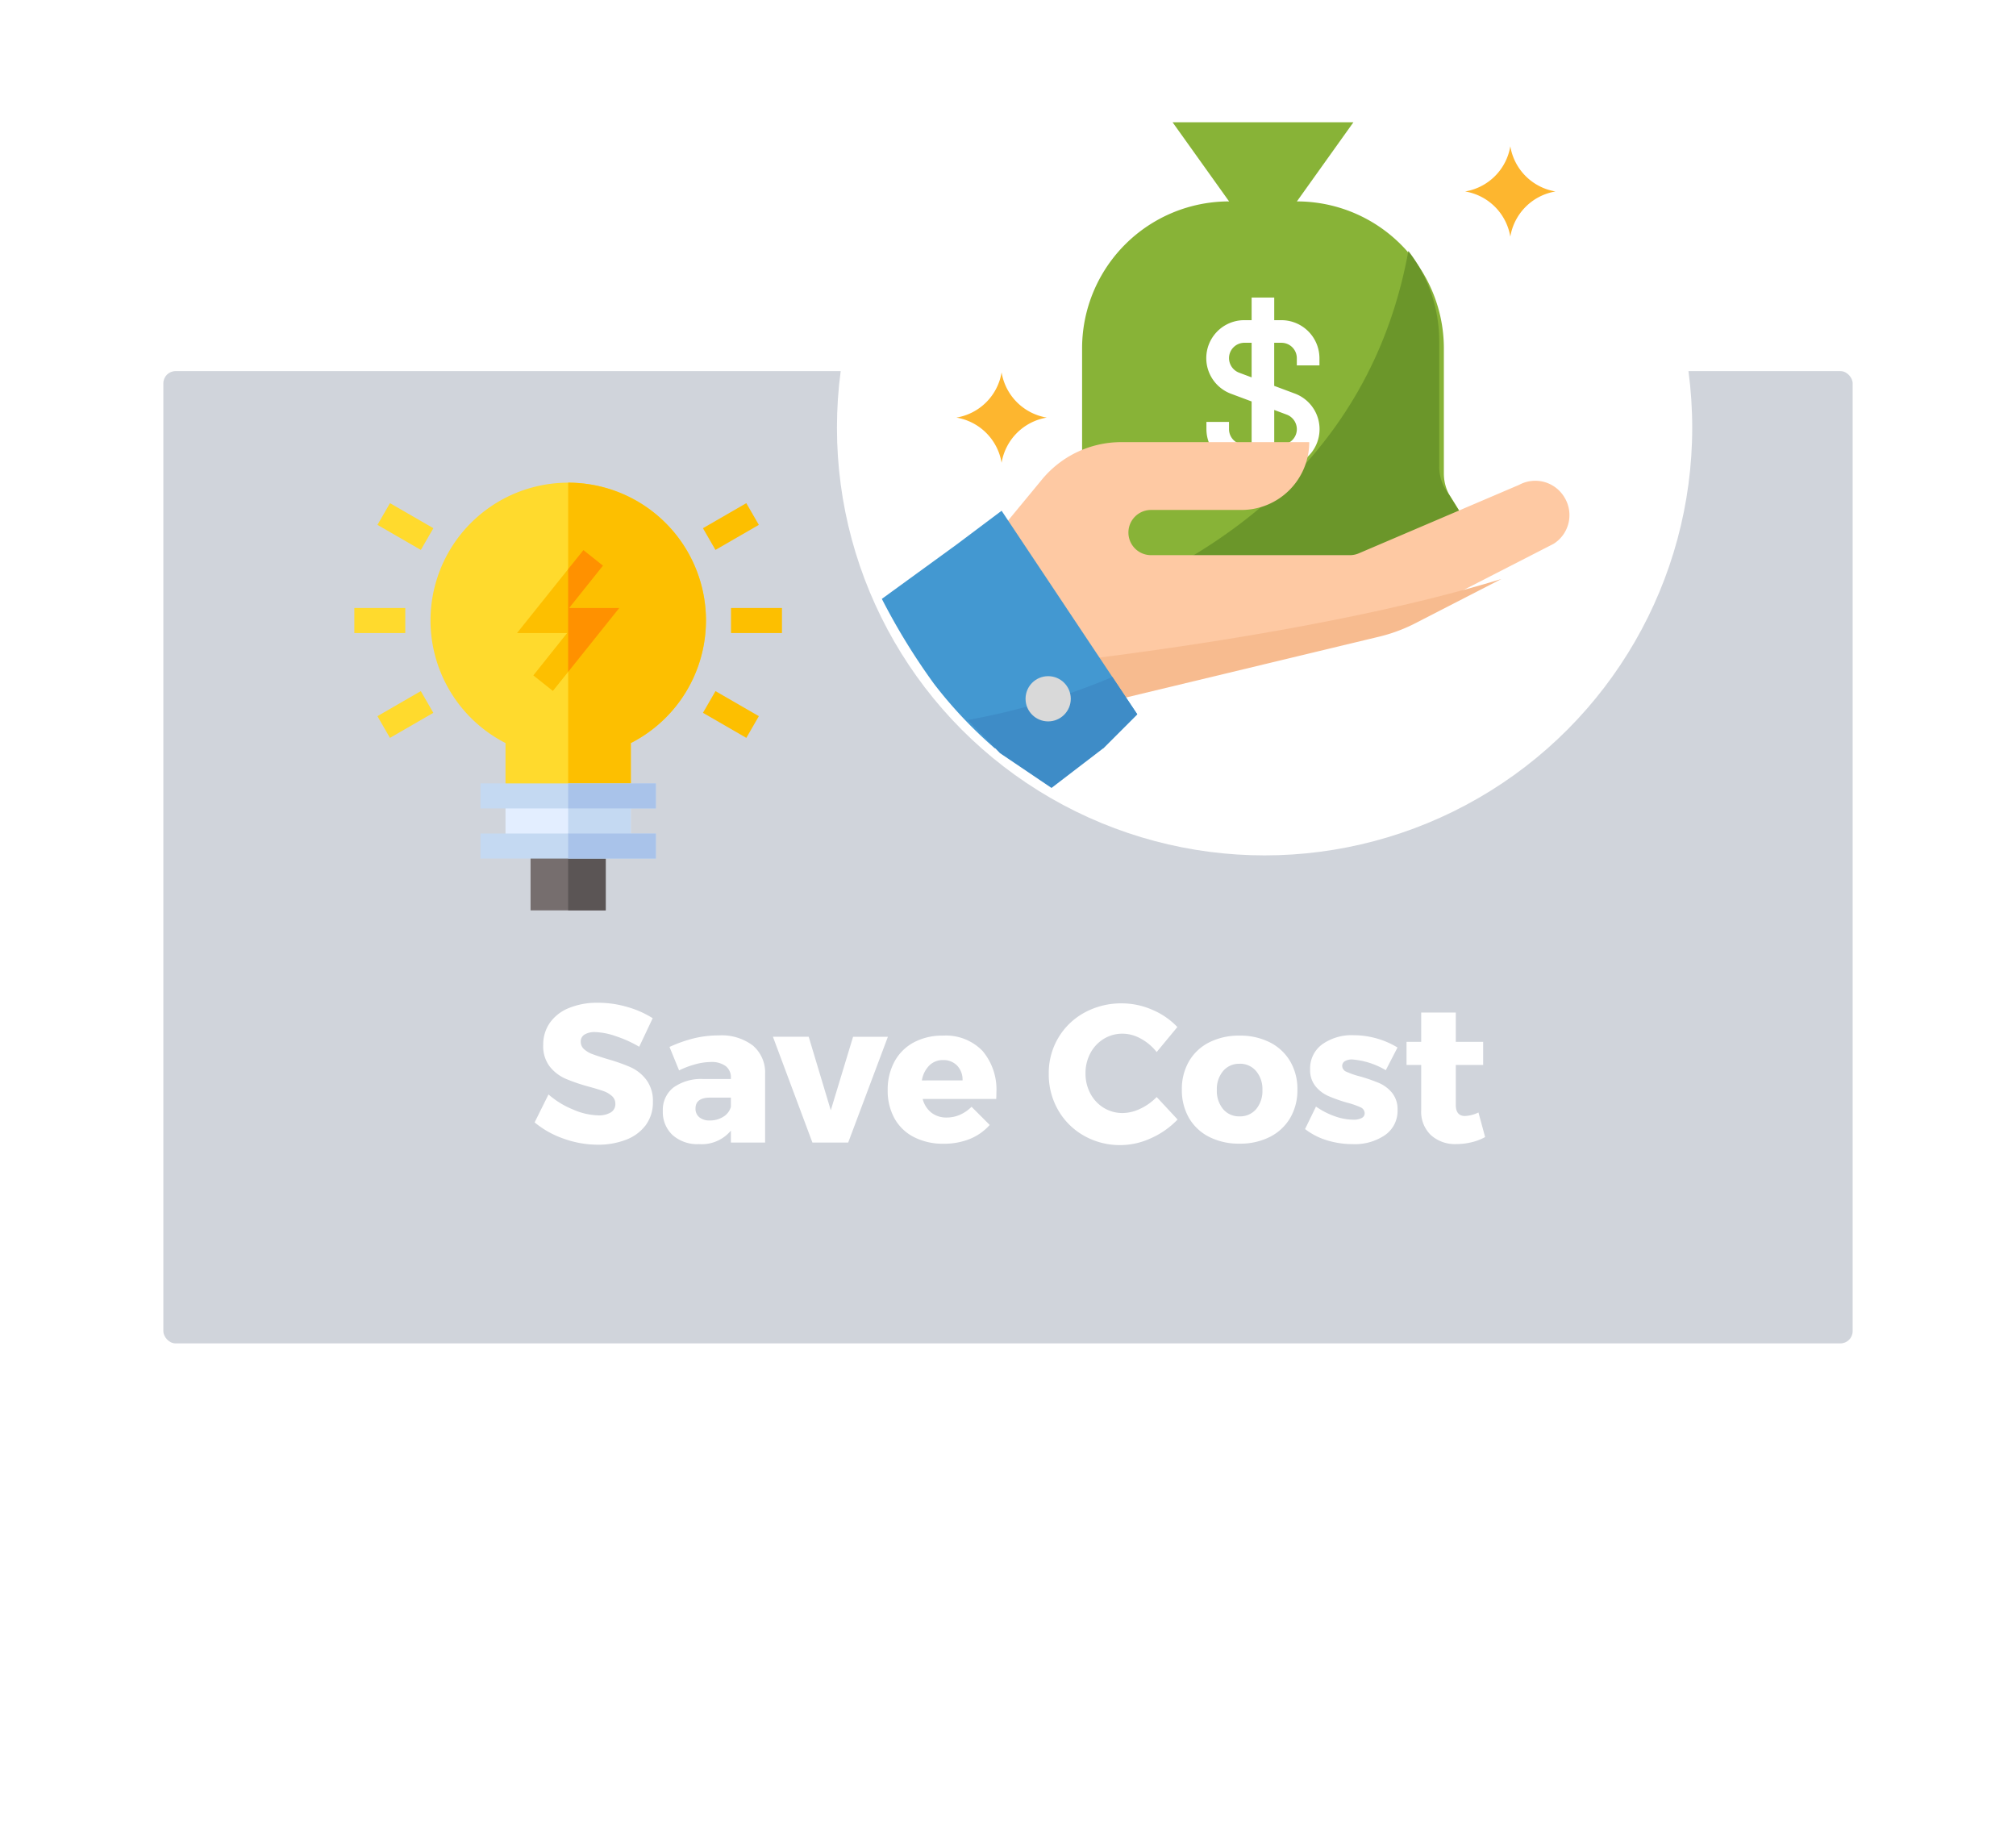 <svg xmlns="http://www.w3.org/2000/svg" xmlns:xlink="http://www.w3.org/1999/xlink" width="330" height="300.174" viewBox="0 0 330 300.174">
  <defs>
    <filter id="Rectangle_5851" x="113.478" y="219.304" width="103.043" height="69.13" filterUnits="userSpaceOnUse">
      <feOffset dy="4" input="SourceAlpha"/>
      <feGaussianBlur stdDeviation="5" result="blur"/>
      <feFlood flood-opacity="0.161"/>
      <feComposite operator="in" in2="blur"/>
      <feComposite in="SourceGraphic"/>
    </filter>
    <filter id="Rectangle_5852" x="58.696" y="257.13" width="212.609" height="43.043" filterUnits="userSpaceOnUse">
      <feOffset dy="4" input="SourceAlpha"/>
      <feGaussianBlur stdDeviation="5" result="blur-2"/>
      <feFlood flood-opacity="0.161"/>
      <feComposite operator="in" in2="blur-2"/>
      <feComposite in="SourceGraphic"/>
    </filter>
    <filter id="Rectangle_5849" x="0" y="38" width="330" height="212.609" filterUnits="userSpaceOnUse">
      <feOffset dy="4" input="SourceAlpha"/>
      <feGaussianBlur stdDeviation="5" result="blur-3"/>
      <feFlood flood-opacity="0.161"/>
      <feComposite operator="in" in2="blur-3"/>
      <feComposite in="SourceGraphic"/>
    </filter>
  </defs>
  <g id="Group_13196" data-name="Group 13196" transform="translate(-1060 -4270)">
    <g id="Group_10551" data-name="Group 10551" transform="translate(500 1811)">
      <g id="Group_10547" data-name="Group 10547" transform="translate(575 2508)">
        <g transform="matrix(1, 0, 0, 1, -15, -49)" filter="url(#Rectangle_5851)">
          <rect id="Rectangle_5851-2" data-name="Rectangle 5851" width="73.043" height="39.13" transform="translate(128.48 230.3)" fill="#fff"/>
        </g>
        <g transform="matrix(1, 0, 0, 1, -15, -49)" filter="url(#Rectangle_5852)">
          <rect id="Rectangle_5852-2" data-name="Rectangle 5852" width="182.609" height="13.043" rx="6.522" transform="translate(73.7 268.13)" fill="#fff"/>
        </g>
        <g transform="matrix(1, 0, 0, 1, -15, -49)" filter="url(#Rectangle_5849)">
          <rect id="Rectangle_5849-2" data-name="Rectangle 5849" width="300" height="182.609" rx="8" transform="translate(15 49)" fill="#fff"/>
        </g>
        <rect id="Rectangle_5850" data-name="Rectangle 5850" width="276.522" height="159.13" rx="2" transform="translate(11.739 11.739)" fill="#d0d4db"/>
      </g>
    </g>
    <path id="Path_25377" data-name="Path 25377" d="M17.632-15.68a19.675,19.675,0,0,0-3.824-1.728A11.26,11.26,0,0,0,10.4-18.08a3.152,3.152,0,0,0-1.712.4,1.3,1.3,0,0,0-.624,1.168,1.6,1.6,0,0,0,.544,1.232,4.164,4.164,0,0,0,1.344.8q.8.3,2.368.784a30.8,30.8,0,0,1,3.856,1.344,6.745,6.745,0,0,1,2.608,2.064,5.729,5.729,0,0,1,1.088,3.632,6.206,6.206,0,0,1-1.184,3.824A7.179,7.179,0,0,1,15.44-.448a12.613,12.613,0,0,1-4.592.8A16.6,16.6,0,0,1,5.3-.624,15.2,15.2,0,0,1,.512-3.3L2.784-7.872A14.139,14.139,0,0,0,6.8-5.408a10.962,10.962,0,0,0,4.112.96,3.813,3.813,0,0,0,2.064-.48,1.566,1.566,0,0,0,.752-1.408,1.662,1.662,0,0,0-.56-1.28,4.115,4.115,0,0,0-1.408-.816q-.848-.3-2.384-.72a29.421,29.421,0,0,1-3.808-1.3,6.74,6.74,0,0,1-2.576-1.984A5.462,5.462,0,0,1,1.92-15.968a6.176,6.176,0,0,1,1.1-3.648A7.026,7.026,0,0,1,6.16-22.032a12.183,12.183,0,0,1,4.72-.848,17.122,17.122,0,0,1,4.8.688,15.8,15.8,0,0,1,4.16,1.84Zm13.024-1.856a8.476,8.476,0,0,1,5.568,1.648,5.765,5.765,0,0,1,2.016,4.624V0h-5.6V-1.952A6.215,6.215,0,0,1,27.424.256a6.08,6.08,0,0,1-4.336-1.488A5.127,5.127,0,0,1,21.5-5.152a4.65,4.65,0,0,1,1.712-3.84A7.805,7.805,0,0,1,28.128-10.4H32.64v-.192a2.307,2.307,0,0,0-.848-1.92,3.868,3.868,0,0,0-2.448-.672,9.873,9.873,0,0,0-2.448.352,14.54,14.54,0,0,0-2.736,1.024l-1.568-3.84a22.5,22.5,0,0,1,4.048-1.424A17.173,17.173,0,0,1,30.656-17.536ZM29.184-3.616a4.018,4.018,0,0,0,2.24-.624A2.7,2.7,0,0,0,32.64-5.856v-1.5H29.248q-2.4,0-2.4,1.792a1.769,1.769,0,0,0,.624,1.424A2.568,2.568,0,0,0,29.184-3.616Zm10.336-13.7h5.856L48.992-5.28,52.64-17.312h5.7L51.84,0H45.984ZM67.328-17.5a8.338,8.338,0,0,1,6.5,2.5A9.793,9.793,0,0,1,76.1-8.16q0,.672-.032,1.024H64.032a4.159,4.159,0,0,0,1.44,2.256,3.985,3.985,0,0,0,2.5.784,5.405,5.405,0,0,0,2.16-.448,6.1,6.1,0,0,0,1.9-1.312L75.008-2.88A8.776,8.776,0,0,1,71.76-.592a11.215,11.215,0,0,1-4.3.784A10.351,10.351,0,0,1,62.592-.9a7.566,7.566,0,0,1-3.184-3.072,9.321,9.321,0,0,1-1.1-4.608,9.553,9.553,0,0,1,1.12-4.688A7.735,7.735,0,0,1,62.592-16.4,9.827,9.827,0,0,1,67.328-17.5Zm3.232,7.328a3.333,3.333,0,0,0-.88-2.416,3.077,3.077,0,0,0-2.32-.912,3.093,3.093,0,0,0-2.256.9,4.456,4.456,0,0,0-1.2,2.432Zm31.776-4.64a8.362,8.362,0,0,0-2.592-2.192,6.2,6.2,0,0,0-2.976-.816,5.82,5.82,0,0,0-3.088.848,6.008,6.008,0,0,0-2.192,2.336,6.881,6.881,0,0,0-.8,3.312,6.881,6.881,0,0,0,.8,3.312A6.008,6.008,0,0,0,93.68-5.68a5.82,5.82,0,0,0,3.088.848,6.791,6.791,0,0,0,2.88-.7,9.129,9.129,0,0,0,2.688-1.92l3.424,3.68A13.694,13.694,0,0,1,101.424-.72,12,12,0,0,1,96.448.416,11.908,11.908,0,0,1,90.432-1.12a11.223,11.223,0,0,1-4.224-4.192,11.671,11.671,0,0,1-1.536-5.952,11.257,11.257,0,0,1,1.568-5.888,11.2,11.2,0,0,1,4.3-4.128,12.507,12.507,0,0,1,6.128-1.5,12.43,12.43,0,0,1,4.928,1.04,12.215,12.215,0,0,1,4.128,2.832ZM115.9-17.5a10.686,10.686,0,0,1,4.96,1.1,8.068,8.068,0,0,1,3.328,3.1,8.9,8.9,0,0,1,1.184,4.624,8.968,8.968,0,0,1-1.184,4.656,8.068,8.068,0,0,1-3.328,3.1,10.686,10.686,0,0,1-4.96,1.1,10.686,10.686,0,0,1-4.96-1.1,7.962,7.962,0,0,1-3.312-3.1,9.064,9.064,0,0,1-1.168-4.656,9,9,0,0,1,1.168-4.624,7.962,7.962,0,0,1,3.312-3.1A10.686,10.686,0,0,1,115.9-17.5Zm0,4.608a3.382,3.382,0,0,0-2.688,1.184,4.577,4.577,0,0,0-1.024,3.1,4.626,4.626,0,0,0,1.024,3.136A3.382,3.382,0,0,0,115.9-4.288a3.418,3.418,0,0,0,2.72-1.184,4.626,4.626,0,0,0,1.024-3.136,4.532,4.532,0,0,0-1.04-3.1A3.43,3.43,0,0,0,115.9-12.9ZM139.84-11.84a12.679,12.679,0,0,0-5.5-1.76,2.263,2.263,0,0,0-1.184.272.893.893,0,0,0-.448.816,1.052,1.052,0,0,0,.7.928,13.034,13.034,0,0,0,2.24.768,27.979,27.979,0,0,1,3.088,1.072,5.645,5.645,0,0,1,2.128,1.6,4.221,4.221,0,0,1,.9,2.8,4.814,4.814,0,0,1-2.032,4.112,8.748,8.748,0,0,1-5.3,1.488,14.2,14.2,0,0,1-4.224-.624,11.186,11.186,0,0,1-3.584-1.84l1.792-3.68A12.642,12.642,0,0,0,131.5-4.3a9.344,9.344,0,0,0,3.056.56,2.766,2.766,0,0,0,1.328-.272.854.854,0,0,0,.5-.784,1.088,1.088,0,0,0-.72-.992,13.669,13.669,0,0,0-2.256-.768A25.316,25.316,0,0,1,130.4-7.632a5.678,5.678,0,0,1-2.064-1.584,4.156,4.156,0,0,1-.88-2.752,4.854,4.854,0,0,1,1.984-4.112,8.307,8.307,0,0,1,5.12-1.488,13.845,13.845,0,0,1,3.728.512,13.749,13.749,0,0,1,3.472,1.5ZM156.1-.9a8.575,8.575,0,0,1-2.208.848,10.644,10.644,0,0,1-2.528.3,5.844,5.844,0,0,1-4.144-1.472,5.275,5.275,0,0,1-1.584-4.064V-12.7h-2.4V-16.48h2.4v-4.8H151.3v4.8h4.48V-12.7H151.3v6.528q0,1.824,1.5,1.824a5.554,5.554,0,0,0,2.208-.576Z" transform="translate(1147 4457)" fill="#fff"/>
    <g id="Group_10554" data-name="Group 10554" transform="translate(-9890 1061)">
      <circle id="Ellipse_1579" data-name="Ellipse 1579" cx="70" cy="70" r="70" transform="translate(11087 3209)" fill="#fff"/>
      <g id="Group_9723" data-name="Group 9723" transform="translate(11121.581 3229.008)">
        <path id="Path_19277" data-name="Path 19277" d="M158.571,118.595a4.35,4.35,0,0,0-.648-2.295l-4.127-6.643a7.274,7.274,0,0,1-.777-3.294V85.9a24.055,24.055,0,0,0-24.056-24.056h-11.1A24.055,24.055,0,0,0,93.8,85.9v20.466a7.269,7.269,0,0,1-.777,3.294L88.9,116.3a4.35,4.35,0,0,0-.648,2.295h0a4.328,4.328,0,0,0,4.312,4.312h61.695A4.328,4.328,0,0,0,158.571,118.595Z" transform="translate(-88.253 -48.888)" fill="#88b337"/>
        <path id="Path_19278" data-name="Path 19278" d="M205.69,13.016,214.942.063H185.335l9.252,12.953v3.7h11.1Z" transform="translate(-164.979 -0.063)" fill="#88b337"/>
      </g>
      <path id="Path_19279" data-name="Path 19279" d="M237.23,151.175l-4.127-6.643a7.275,7.275,0,0,1-.777-3.294V120.772a24.049,24.049,0,0,0-5.052-14.8c-4.941,27.221-22.335,42.913-38.675,51.813h44.967a4.331,4.331,0,0,0,3.7-6.606Z" transform="translate(10953.26 3144.108)" fill="#6b962a"/>
      <path id="Path_19280" data-name="Path 19280" d="M230.238,152.373v-1.184a6.236,6.236,0,0,0-6.218-6.218h-1.184v-3.7h-3.7v3.7h-1.184a6.217,6.217,0,0,0-2.184,12.046l3.368,1.258v7.05h-1.184a2.517,2.517,0,0,1-2.517-2.517h0v-1.184h-3.7v1.184a6.236,6.236,0,0,0,6.218,6.218h6.07A6.217,6.217,0,0,0,226.2,156.98l-3.368-1.258v-7.05h1.184a2.517,2.517,0,0,1,2.517,2.517h0v1.184Zm-5.329,8.068a2.555,2.555,0,0,1,1.628,2.369,2.517,2.517,0,0,1-2.517,2.517h-1.184v-5.662Zm-5.773-6.107-2.073-.777a2.555,2.555,0,0,1-1.628-2.369,2.517,2.517,0,0,1,2.517-2.517h1.184Z" transform="translate(10935.744 3116.431)" fill="#fff"/>
      <g id="Group_9724" data-name="Group 9724" transform="translate(11106.551 3232.932)">
        <path id="Path_19281" data-name="Path 19281" d="M404.547,32.517h0a8.993,8.993,0,0,0-7.4-7.4h0a8.993,8.993,0,0,0,7.4-7.4h0a8.993,8.993,0,0,0,7.4,7.4h0A8.993,8.993,0,0,0,404.547,32.517Z" transform="translate(-313.874 -17.713)" fill="#fdb62f"/>
        <path id="Path_19282" data-name="Path 19282" d="M7.4,209.027h0a8.993,8.993,0,0,0-7.4-7.4H0a8.993,8.993,0,0,0,7.4-7.4h0a8.993,8.993,0,0,0,7.4,7.4h0A8.992,8.992,0,0,0,7.4,209.027Z" transform="translate(0 -157.213)" fill="#fdb62f"/>
      </g>
      <path id="Path_19283" data-name="Path 19283" d="M141.406,273.875a5.551,5.551,0,0,0-7.4-2.054l-26.258,11.214a3.714,3.714,0,0,1-1.462.3H73.734a3.7,3.7,0,1,1,0-7.4h14.8a11.1,11.1,0,0,0,11.1-11.1H68.849a16.825,16.825,0,0,0-13.12,6.31l-11.6,14.045,13.064,23.945,50.277-12.084a26.7,26.7,0,0,0,6.255-2.295L139.63,281.48A5.549,5.549,0,0,0,141.406,273.875Z" transform="translate(11064.677 3016.527)" fill="#fec9a3"/>
      <path id="Path_19284" data-name="Path 19284" d="M86.578,387.156l4.164,7.624L141.019,382.7a26.7,26.7,0,0,0,6.255-2.295l14.008-7.2C138,380.327,107.1,384.768,86.578,387.156Z" transform="translate(11034.475 2930.564)" fill="#f7bb8f"/>
      <path id="Path_19285" data-name="Path 19285" d="M-2.455,332.156l-12.2,8.869a105.154,105.154,0,0,0,8.521,13.88,71.721,71.721,0,0,0,9.949,10.559H21.6l5.551-5.551L4.947,326.6Z" transform="translate(11109.006 2965.993)" fill="#4398d1"/>
      <path id="Path_19286" data-name="Path 19286" d="M15.948,474.5l8.485-6.5,5.551-5.551-4.071-6.107A112.42,112.42,0,0,1,2.248,463.38l5.269,5.427Z" transform="translate(11106.174 2863.461)" fill="#3e8cc7"/>
      <circle id="Ellipse_1583" data-name="Ellipse 1583" cx="3.701" cy="3.701" r="3.701" transform="translate(11117.873 3319.668)" fill="#d9d9d9"/>
    </g>
    <g id="light" transform="translate(1118 4349)">
      <path id="Path_25221" data-name="Path 25221" d="M211,435h12.3v10.527H211Zm0,0" transform="translate(-182.152 -375.527)" fill="#766e6e"/>
      <path id="Path_25222" data-name="Path 25222" d="M256,435h6.152v10.527H256Zm0,0" transform="translate(-221 -375.527)" fill="#5b5555"/>
      <path id="Path_25223" data-name="Path 25223" d="M181,375h20.508v8.2H181Zm0,0" transform="translate(-156.254 -323.73)" fill="#e3eeff"/>
      <path id="Path_25224" data-name="Path 25224" d="M256,375h10.254v8.2H256Zm0,0" transform="translate(-221 -323.73)" fill="#c4d9f2"/>
      <path id="Path_25225" data-name="Path 25225" d="M136.111,22.559a22.527,22.527,0,0,1-12.3,20.057V51.27H103.3V42.615a22.545,22.545,0,1,1,32.813-20.057Zm0,0" transform="translate(-78.552)" fill="#ffda2d"/>
      <path id="Path_25226" data-name="Path 25226" d="M278.559,22.559a22.527,22.527,0,0,1-12.3,20.057V51.27H256V0A22.546,22.546,0,0,1,278.559,22.559Zm0,0" transform="translate(-221)" fill="#fdbf00"/>
      <path id="Path_25227" data-name="Path 25227" d="M451,150h8.34v4.1H451Zm0,0" transform="translate(-389.34 -129.492)" fill="#fdbf00"/>
      <path id="Path_25228" data-name="Path 25228" d="M0,150H8.34v4.1H0Zm0,0" transform="translate(0 -129.492)" fill="#ffda2d"/>
      <path id="Path_25229" data-name="Path 25229" d="M424.486,257.162l-7.1-4.1,2.051-3.553,7.1,4.1Zm0,0" transform="translate(-360.319 -215.395)" fill="#fdbf00"/>
      <path id="Path_25230" data-name="Path 25230" d="M34.764,32.162l-7.1-4.1,2.051-3.553,7.1,4.1Zm0,0" transform="translate(-23.878 -21.157)" fill="#ffda2d"/>
      <path id="Path_25231" data-name="Path 25231" d="M419.434,32.162l-2.051-3.553,7.1-4.1,2.051,3.553Zm0,0" transform="translate(-360.319 -21.157)" fill="#fdbf00"/>
      <path id="Path_25232" data-name="Path 25232" d="M29.711,257.162l-2.051-3.553,7.1-4.1,2.051,3.553Zm0,0" transform="translate(-23.878 -215.395)" fill="#ffda2d"/>
      <path id="Path_25233" data-name="Path 25233" d="M211.535,90.174l-8.367,10.459-2.5,3.117-3.2-2.543L203,94.275h-8.2l8.367-10.459,2.5-3.117,3.2,2.543-5.537,6.932Zm0,0" transform="translate(-168.168 -69.666)" fill="#fdbf00"/>
      <path id="Path_25234" data-name="Path 25234" d="M264.367,90.174,256,100.633V83.817l2.5-3.117,3.2,2.543-5.537,6.932Zm0,0" transform="translate(-221 -69.666)" fill="#ff9100"/>
      <path id="Path_25235" data-name="Path 25235" d="M151,360h28.711v4.1H151Zm0,0" transform="translate(-130.355 -310.781)" fill="#c4d9f2"/>
      <path id="Path_25236" data-name="Path 25236" d="M256,360h14.355v4.1H256Zm0,0" transform="translate(-221 -310.781)" fill="#a9c3ea"/>
      <path id="Path_25237" data-name="Path 25237" d="M151,420h28.711v4.1H151Zm0,0" transform="translate(-130.355 -362.578)" fill="#c4d9f2"/>
      <path id="Path_25238" data-name="Path 25238" d="M256,420h14.355v4.1H256Zm0,0" transform="translate(-221 -362.578)" fill="#a9c3ea"/>
    </g>
  </g>
</svg>
